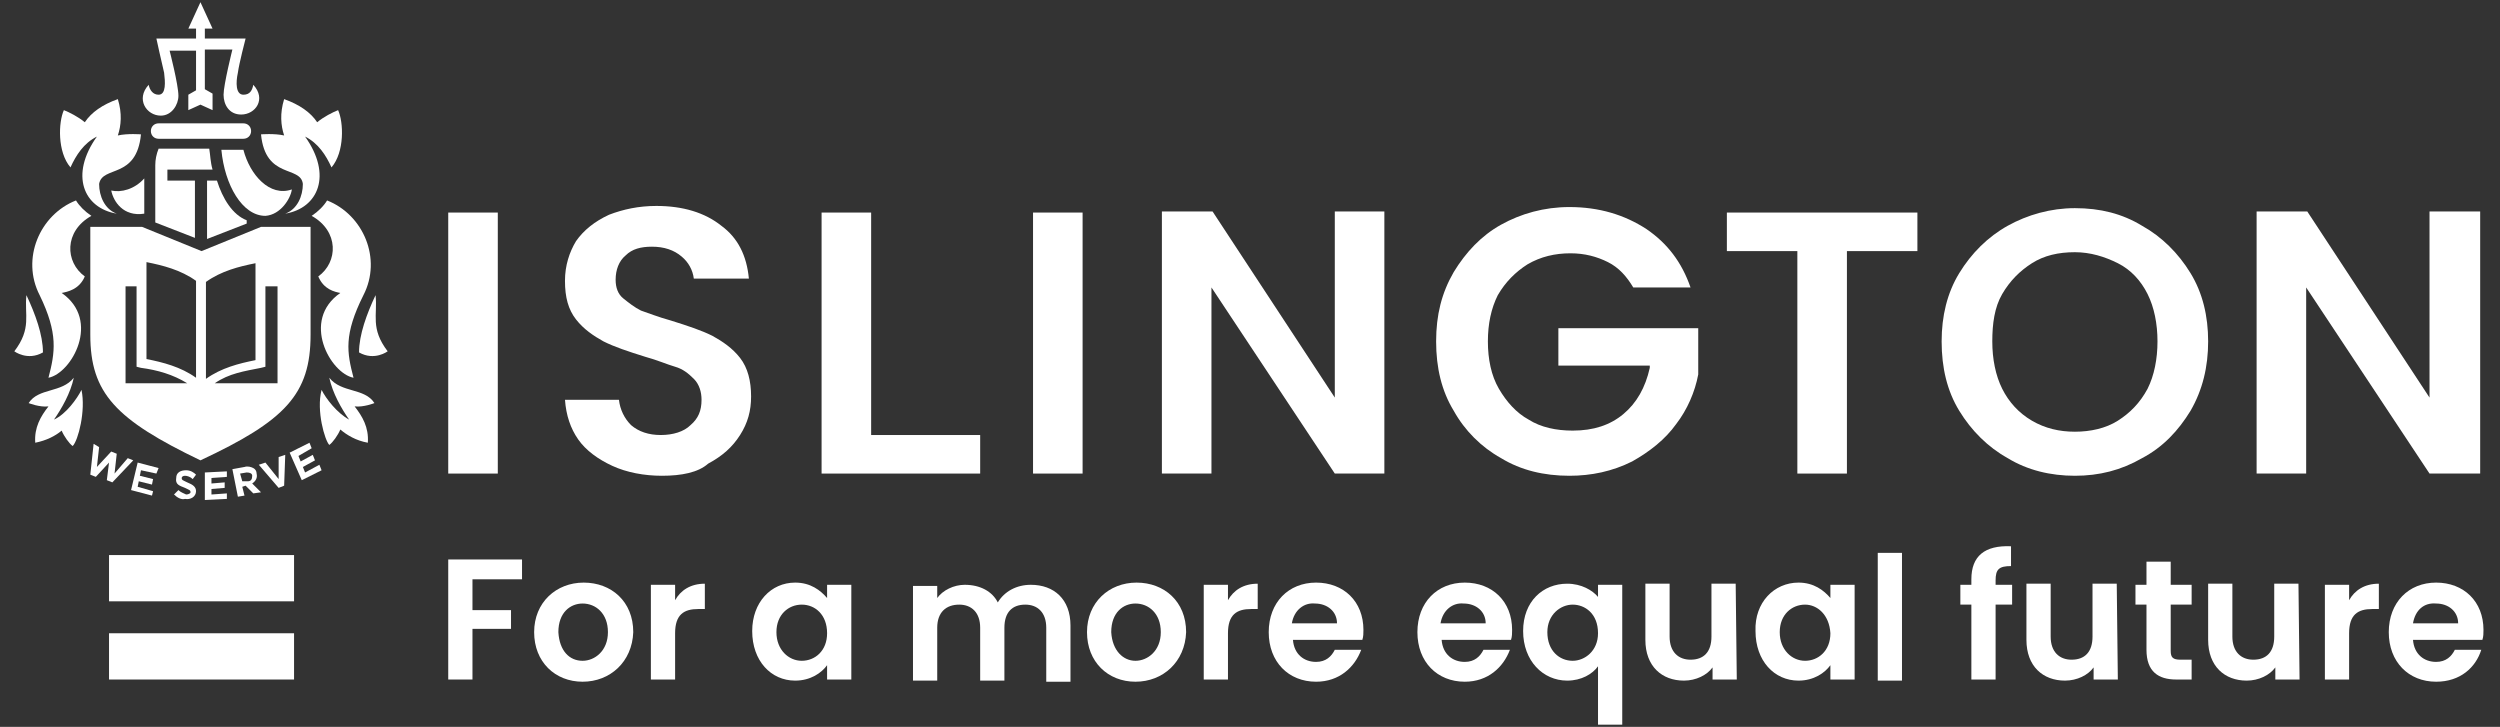 <?xml version="1.0" encoding="utf-8"?>
<!-- Generator: Adobe Illustrator 26.0.1, SVG Export Plug-In . SVG Version: 6.00 Build 0)  -->
<svg version="1.1" id="Layer_1" xmlns="http://www.w3.org/2000/svg" xmlns:xlink="http://www.w3.org/1999/xlink" x="0px" y="0px"
	 viewBox="0 0 227 66" style="enable-background:new 0 0 227 66;" xml:space="preserve">
<rect x="0" y="0" width="227" height="66" fill="#333333" stroke="none"/>
<style type="text/css">
	.st0{fill:#FFFFFF;}
</style>
<g>
	<g>
		<rect x="9.9" y="57.5" class="st0" width="16.8" height="4.2"/>
		<rect x="9.9" y="50.4" class="st0" width="16.8" height="4.2"/>
	</g>
	<g>
		<path class="st0" d="M40.7,50.8h6.7v1.8h-4.5v2.8h3.5v1.7h-3.5v4.6h-2.2V50.8z"/>
		<path class="st0" d="M52.9,61.9c-2.5,0-4.4-1.8-4.4-4.5s2-4.5,4.5-4.5s4.5,1.7,4.5,4.5C57.4,60.1,55.4,61.9,52.9,61.9z M52.9,60
			c1.1,0,2.3-0.9,2.3-2.6s-1.1-2.6-2.3-2.6c-1.1,0-2.2,0.8-2.2,2.6C50.8,59.1,51.7,60,52.9,60z"/>
		<path class="st0" d="M61.3,61.7h-2.2v-8.6h2.2v1.4c0.5-0.9,1.4-1.5,2.7-1.5v2.3h-0.6c-1.3,0-2.1,0.5-2.1,2.2
			C61.3,57.5,61.3,61.7,61.3,61.7z"/>
		<path class="st0" d="M72.2,52.9c1.4,0,2.3,0.7,2.9,1.4v-1.2h2.2v8.6h-2.2v-1.3c-0.5,0.7-1.5,1.4-2.9,1.4c-2.2,0-3.9-1.8-3.9-4.5
			C68.3,54.7,70,52.9,72.2,52.9z M72.8,54.9c-1.2,0-2.3,0.9-2.3,2.5s1.1,2.6,2.3,2.6s2.3-0.9,2.3-2.5C75.1,55.8,74,54.9,72.8,54.9z"
			/>
		<path class="st0" d="M95,57c0-1.4-0.8-2.1-1.9-2.1c-1.2,0-1.9,0.7-1.9,2.1v4.8H89V57c0-1.4-0.8-2.1-1.9-2.1c-1.2,0-2,0.7-2,2.1
			v4.8h-2.2v-8.6h2.2v1.1c0.5-0.7,1.5-1.2,2.5-1.2c1.4,0,2.5,0.6,3,1.6c0.6-1,1.7-1.6,3-1.6c2.1,0,3.6,1.3,3.6,3.7v5.1H95V57z"/>
		<path class="st0" d="M103.1,61.9c-2.5,0-4.4-1.8-4.4-4.5s2-4.5,4.5-4.5s4.5,1.7,4.5,4.5C107.6,60.1,105.6,61.9,103.1,61.9z
			 M103.1,60c1.1,0,2.3-0.9,2.3-2.6s-1.1-2.6-2.3-2.6c-1.1,0-2.2,0.8-2.2,2.6C101,59.1,102,60,103.1,60z"/>
		<path class="st0" d="M111.5,61.7h-2.2v-8.6h2.2v1.4c0.5-0.9,1.4-1.5,2.7-1.5v2.3h-0.6c-1.3,0-2.1,0.5-2.1,2.2V61.7z"/>
		<path class="st0" d="M119.5,61.9c-2.5,0-4.3-1.8-4.3-4.5s1.8-4.5,4.3-4.5s4.3,1.7,4.3,4.3c0,0.3,0,0.6-0.1,0.9h-6.3
			c0.1,1.3,1,2,2.1,2c0.9,0,1.4-0.5,1.7-1.1h2.4C123,60.6,121.6,61.9,119.5,61.9z M117.3,56.6h4.1c0-1.1-0.9-1.8-2-1.8
			C118.4,54.7,117.5,55.4,117.3,56.6z"/>
		<path class="st0" d="M133,61.9c-2.5,0-4.3-1.8-4.3-4.5s1.8-4.5,4.3-4.5s4.3,1.7,4.3,4.3c0,0.3,0,0.6-0.1,0.9h-6.3
			c0.1,1.3,1,2,2.1,2c0.9,0,1.4-0.5,1.7-1.1h2.4C136.5,60.6,135.1,61.9,133,61.9z M130.8,56.6h4.1c0-1.1-0.9-1.8-2-1.8
			C131.9,54.7,131,55.4,130.8,56.6z"/>
		<path class="st0" d="M142.3,53c1.3,0,2.3,0.6,2.8,1.2v-1.1h2.2v12.7h-2.2v-5.3c-0.5,0.7-1.5,1.3-2.8,1.3c-2.2,0-4-1.8-4-4.5
			S140.1,53,142.3,53z M142.8,54.9c-1.1,0-2.3,0.9-2.3,2.5c0,1.7,1.1,2.6,2.3,2.6c1.1,0,2.3-0.9,2.3-2.5
			C145.1,55.7,143.9,54.9,142.8,54.9z"/>
		<path class="st0" d="M157.7,61.7h-2.2v-1.1c-0.5,0.7-1.5,1.2-2.6,1.2c-2,0-3.5-1.3-3.5-3.7V53h2.2v4.8c0,1.4,0.8,2.1,1.9,2.1
			c1.2,0,1.9-0.7,1.9-2.1V53h2.2L157.7,61.7L157.7,61.7z"/>
		<path class="st0" d="M163.3,52.9c1.4,0,2.3,0.7,2.9,1.4v-1.2h2.2v8.6h-2.2v-1.3c-0.5,0.7-1.5,1.4-2.9,1.4c-2.2,0-3.9-1.8-3.9-4.5
			C159.3,54.7,161.1,52.9,163.3,52.9z M163.9,54.9c-1.2,0-2.3,0.9-2.3,2.5s1.1,2.6,2.3,2.6s2.3-0.9,2.3-2.5
			C166.1,55.8,165,54.9,163.9,54.9z"/>
		<path class="st0" d="M170.5,50.2h2.2v11.6h-2.2V50.2z"/>
		<path class="st0" d="M179,54.9h-1v-1.8h1v-0.5c0-2.1,1.2-3.1,3.6-3v1.8c-1.1,0-1.4,0.3-1.4,1.3v0.4h1.5v1.8h-1.5v6.8H179V54.9z"/>
		<path class="st0" d="M192.3,61.7h-2.2v-1.1c-0.5,0.7-1.5,1.2-2.6,1.2c-2,0-3.5-1.3-3.5-3.7V53h2.2v4.8c0,1.4,0.8,2.1,1.9,2.1
			c1.2,0,1.9-0.7,1.9-2.1V53h2.2L192.3,61.7L192.3,61.7z"/>
		<path class="st0" d="M194.9,54.9h-1v-1.8h1V51h2.2v2.1h1.9v1.8h-1.9v4.2c0,0.6,0.2,0.8,0.9,0.8h1v1.8h-1.4c-1.6,0-2.7-0.7-2.7-2.7
			V54.9z"/>
		<path class="st0" d="M208.8,61.7h-2.2v-1.1c-0.5,0.7-1.5,1.2-2.6,1.2c-2,0-3.5-1.3-3.5-3.7V53h2.2v4.8c0,1.4,0.8,2.1,1.9,2.1
			c1.2,0,1.9-0.7,1.9-2.1V53h2.2L208.8,61.7L208.8,61.7z"/>
		<path class="st0" d="M213.3,61.7h-2.2v-8.6h2.2v1.4c0.5-0.9,1.4-1.5,2.7-1.5v2.3h-0.6c-1.3,0-2.1,0.5-2.1,2.2L213.3,61.7
			L213.3,61.7z"/>
		<path class="st0" d="M221.2,61.9c-2.5,0-4.3-1.8-4.3-4.5s1.8-4.5,4.3-4.5s4.3,1.7,4.3,4.3c0,0.3,0,0.6-0.1,0.9h-6.3
			c0.1,1.3,1,2,2.1,2c0.9,0,1.4-0.5,1.7-1.1h2.4C224.8,60.6,223.4,61.9,221.2,61.9z M219.1,56.6h4.1c0-1.1-0.9-1.8-2-1.8
			C220.1,54.7,219.3,55.4,219.1,56.6z"/>
	</g>
	<rect x="40.7" y="19.3" class="st0" width="4.5" height="23.7"/>
	<path class="st0" d="M60.1,43.2c-1.6,0-3.2-0.3-4.5-0.9c-1.3-0.6-2.4-1.4-3.1-2.4c-0.7-1-1.1-2.2-1.2-3.6h4.9
		c0.1,0.9,0.5,1.7,1.1,2.3c0.7,0.6,1.6,0.9,2.7,0.9c1.1,0,2.1-0.3,2.7-0.9c0.7-0.6,1-1.3,1-2.3c0-0.7-0.2-1.4-0.7-1.9
		s-1-0.9-1.7-1.1c-0.7-0.2-1.6-0.6-2.7-0.9c-1.6-0.5-2.8-0.9-3.8-1.4c-0.9-0.5-1.8-1.1-2.5-2s-1-2-1-3.5c0-1.4,0.4-2.6,1-3.6
		c0.7-1,1.7-1.8,3-2.4c1.3-0.5,2.7-0.8,4.3-0.8c2.4,0,4.4,0.6,5.9,1.8c1.5,1.1,2.3,2.7,2.5,4.8h-5c-0.1-0.8-0.5-1.5-1.1-2
		c-0.7-0.6-1.6-0.9-2.7-0.9c-1,0-1.8,0.2-2.4,0.8c-0.6,0.5-0.9,1.3-0.9,2.2c0,0.7,0.2,1.3,0.7,1.7s1,0.8,1.6,1.1
		c0.6,0.2,1.6,0.6,2.7,0.9c1.6,0.5,2.8,0.9,3.8,1.4c0.9,0.5,1.8,1.1,2.5,2c0.7,0.9,1,2.1,1,3.5c0,1.3-0.3,2.4-1,3.5
		s-1.6,1.9-2.9,2.6C63.4,42.9,61.9,43.2,60.1,43.2z"/>
	<polygon class="st0" points="74.6,43 74.6,19.3 79.1,19.3 79.1,39.5 89,39.5 89,43 	"/>
	<rect x="93.8" y="19.3" class="st0" width="4.5" height="23.7"/>
	<polygon class="st0" points="121.2,43 110,26.1 110,43 105.5,43 105.5,19.2 110.1,19.2 121.2,36.1 121.2,19.2 125.7,19.2 125.7,43 
			"/>
	<path class="st0" d="M142.5,43.2c-2.3,0-4.4-0.5-6.2-1.6c-1.8-1-3.3-2.5-4.3-4.3c-1.1-1.8-1.6-3.9-1.6-6.3s0.5-4.4,1.6-6.3
		c1.1-1.8,2.5-3.3,4.3-4.3s3.9-1.6,6.2-1.6c2.7,0,5,0.7,7,2c1.9,1.3,3.2,3,4,5.3h-5.2c-0.6-1-1.3-1.8-2.3-2.3s-2.1-0.8-3.4-0.8
		c-1.4,0-2.7,0.3-3.9,1c-1.1,0.7-2,1.6-2.7,2.8c-0.6,1.2-0.9,2.6-0.9,4.2c0,1.6,0.3,3.1,1,4.3s1.6,2.2,2.7,2.8c1.1,0.7,2.5,1,4,1
		c1.9,0,3.4-0.5,4.6-1.5c1.2-1,2-2.4,2.4-4.2v-0.2h-8.3v-3.4h12.7V34c-0.3,1.6-1,3.2-2,4.5c-1,1.4-2.4,2.5-4,3.4
		C146.4,42.8,144.5,43.2,142.5,43.2z"/>
	<polygon class="st0" points="163.2,43 163.2,22.8 156.8,22.8 156.8,19.3 174.1,19.3 174.1,22.8 167.7,22.8 167.7,43 	"/>
	<path class="st0" d="M188.4,43.2c-2.2,0-4.3-0.5-6.1-1.6c-1.8-1-3.3-2.5-4.4-4.3c-1.1-1.8-1.6-3.9-1.6-6.3c0-2.3,0.5-4.4,1.6-6.2
		c1.1-1.8,2.6-3.3,4.4-4.3c1.8-1,3.9-1.6,6.1-1.6c2.3,0,4.3,0.5,6.1,1.6c1.8,1,3.3,2.5,4.4,4.3c1.1,1.8,1.6,3.9,1.6,6.2
		c0,2.3-0.5,4.4-1.6,6.3c-1.1,1.8-2.5,3.3-4.4,4.3C192.6,42.7,190.6,43.2,188.4,43.2z M188.4,22.9c-1.5,0-2.8,0.3-3.9,1
		c-1.1,0.7-2,1.6-2.7,2.8s-0.9,2.7-0.9,4.3c0,1.6,0.3,3.1,0.9,4.3c0.6,1.2,1.5,2.2,2.7,2.9s2.5,1,3.9,1s2.8-0.3,3.9-1
		c1.1-0.7,2-1.6,2.7-2.9c0.6-1.2,0.9-2.7,0.9-4.3c0-1.6-0.3-3.1-0.9-4.3c-0.6-1.2-1.5-2.2-2.7-2.8C191.1,23.3,189.8,22.9,188.4,22.9
		z"/>
	<polygon class="st0" points="220.6,43 209.4,26.1 209.4,43 204.9,43 204.9,19.2 209.5,19.2 220.6,36.1 220.6,19.2 225.2,19.2 
		225.2,43 	"/>
	<g>
		<g>
			<path class="st0" d="M8.5,40.3L9,40.6l-0.2,1.8l1.3-1.4l0.5,0.2L10.4,43l1.2-1.4l0.5,0.2l-1.9,2l-0.5-0.2L9.9,42l-1.2,1.3
				l-0.5-0.2L8.5,40.3z"/>
			<path class="st0" d="M12.5,42l1.9,0.5L14.2,43l-1.4-0.3l-0.1,0.5l1.2,0.3L13.8,44l-1.2-0.3l-0.1,0.5l1.4,0.4L13.8,45l-1.9-0.5
				L12.5,42z"/>
			<path class="st0" d="M15.8,44.9l0.4-0.4c0.2,0.2,0.5,0.3,0.7,0.4c0.2,0,0.4-0.1,0.4-0.2l0,0c0-0.2-0.1-0.2-0.5-0.4
				c-0.5-0.2-0.9-0.3-0.8-0.9l0,0c0-0.5,0.4-0.7,0.9-0.7c0.4,0,0.7,0.2,0.9,0.4l-0.3,0.4c-0.2-0.2-0.5-0.3-0.7-0.3s-0.3,0.1-0.3,0.2
				l0,0c0,0.2,0.1,0.2,0.5,0.4c0.5,0.2,0.8,0.4,0.8,0.8l0,0c0,0.5-0.5,0.8-1,0.7C16.5,45.4,16.1,45.2,15.8,44.9z"/>
			<path class="st0" d="M18.6,42.9l2-0.1v0.5l-1.4,0.1v0.5l1.2-0.1v0.5l-1.2,0.1v0.5l1.4-0.1v0.5l-2,0.1V42.9z"/>
			<path class="st0" d="M21.1,42.6l1.1-0.2c0.3-0.1,0.6,0,0.8,0.1c0.2,0.1,0.3,0.3,0.3,0.5l0,0c0.1,0.4-0.1,0.7-0.4,0.9l0.8,0.8
				L23,44.8l-0.7-0.7L22,44.2l0.2,0.8l-0.6,0.1L21.1,42.6z M22.5,43.7c0.3,0,0.4-0.2,0.4-0.5l0,0c0-0.2-0.2-0.3-0.5-0.3L21.8,43
				l0.2,0.7H22.5z"/>
			<path class="st0" d="M23.5,42.2l0.6-0.2l1.2,1.5v-2l0.6-0.2l-0.1,2.8l-0.5,0.2L23.5,42.2z"/>
			<path class="st0" d="M26.3,41.1l1.8-0.9l0.2,0.5l-1.2,0.7l0.2,0.5l1.1-0.6l0.2,0.5l-1.1,0.6l0.2,0.5l1.3-0.7l0.2,0.5l-1.8,0.9
				L26.3,41.1z"/>
		</g>
		<g>
			<path class="st0" d="M14.4,11.2c-0.4,0-0.7,0.3-0.7,0.7s0.3,0.7,0.7,0.7h7.7c0.4,0,0.7-0.3,0.7-0.7s-0.3-0.7-0.7-0.7H14.4z"/>
		</g>
		<g>
			<path class="st0" d="M23,7.7c-0.1,0.5-0.3,0.9-0.9,0.9c-0.7,0-0.7-1.1-0.5-2c0.1-0.8,0.7-3.1,0.7-3.1h-3.7V2.6h0.7l-1.1-2.4
				l-1.1,2.4h0.7v0.9h-3.6c0,0,0.5,2.3,0.7,3.1c0.1,0.8,0.2,2-0.5,2c-0.5,0-0.8-0.4-0.9-0.9c-1.2,1.3-0.2,2.8,1.1,2.8
				c1,0,1.6-1,1.6-1.8c0-1-0.8-4.1-0.8-4.1h2.4v3.6l-0.7,0.4V10l1.1-0.5l1.1,0.5V8.5l-0.7-0.4V4.5h2.5c0,0-0.8,3.2-0.8,4.1
				c0,0.9,0.5,1.8,1.6,1.8C23.2,10.4,24.2,9,23,7.7z"/>
			<path class="st0" d="M18.2,0.5L18.2,0.5L18.2,0.5z"/>
		</g>
		<path class="st0" d="M13.1,19.4v-3.2c-0.9,1-2.1,1.3-3,1.1C10.3,18.3,11.2,19.7,13.1,19.4z"/>
		<path class="st0" d="M2.4,26.8c-0.2,1.8,0.5,3-1.1,5.1c0,0,1.2,0.9,2.6,0.1C3.9,30.4,3.2,28.5,2.4,26.8z"/>
		<path class="st0" d="M12.8,12.2c0,0-1.2-0.1-2.1,0.1c0.3-0.9,0.4-2,0-3.3c-1.4,0.5-2.4,1.2-3,2.1c-0.6-0.5-1.4-0.9-1.9-1.1
			c-0.5,1.1-0.6,3.8,0.6,5.2c0.5-1.1,1.2-2.2,2.4-2.8c-2.5,3.5-1.2,6.5,1.8,7C9.5,19,9,17.8,9,16.7C9.3,15,12.4,16.3,12.8,12.2z"/>
		<path class="st0" d="M34.1,26.8c0.2,1.8-0.5,3,1.1,5.1c0,0-1.2,0.9-2.6,0.1C32.6,30.4,33.3,28.5,34.1,26.8z"/>
		<path class="st0" d="M23.7,12.2c0,0,1.2-0.1,2.1,0.1c-0.3-0.9-0.4-2,0-3.3c1.4,0.5,2.4,1.2,3,2.1c0.6-0.5,1.4-0.9,1.9-1.1
			c0.5,1.1,0.6,3.8-0.6,5.2c-0.5-1.1-1.2-2.2-2.4-2.8c2.5,3.5,1.2,6.5-1.8,7c1.1-0.4,1.6-1.6,1.6-2.7C27.3,15,24.1,16.3,23.7,12.2z"
			/>
		<path class="st0" d="M19.7,16.4h-0.9v5.3l3.6-1.4V20C21.1,19.5,20.2,18,19.7,16.4z"/>
		<path class="st0" d="M15.2,15.4h4.1c-0.2-0.7-0.2-1.3-0.3-1.9h-4.6c-0.2,0.5-0.3,1-0.3,1.5v5.2l3.6,1.4v-5.2h-2.5
			C15.2,16.4,15.2,15.4,15.2,15.4z"/>
		<path class="st0" d="M26.5,17.2c-2,0.7-3.8-1.3-4.4-3.6h-2c0.3,3.2,1.9,6,4,6C25.5,19.5,26.4,18,26.5,17.2z"/>
		<path class="st0" d="M7.7,25.1c-1.8-1.3-1.9-4.1,0.6-5.5c-0.6-0.4-1.1-0.9-1.4-1.4c-3.3,1.3-5,5.3-3.3,8.6C5.3,30.3,5,32,4.4,34.3
			c2.1-0.4,4.8-5.2,1.2-7.7C6.1,26.5,7.2,26.3,7.7,25.1z"/>
		<path class="st0" d="M28.9,25.1c1.8-1.3,1.9-4.1-0.6-5.5c0.6-0.4,1.1-0.9,1.4-1.4c3.3,1.3,5,5.3,3.3,8.6c-1.8,3.6-1.5,5.2-0.9,7.5
			c-2.1-0.4-4.8-5.2-1.2-7.7C30.4,26.5,29.4,26.3,28.9,25.1z"/>
		<path class="st0" d="M29.2,35.4c0.4,0.8,1.4,2.1,2.5,2.7c-0.7-1-1.5-2.4-1.8-3.8l0,0c1.1,1.4,3.2,0.9,4.1,2.3c0,0-1,0.4-1.8,0.3
			c0.7,0.9,1.3,1.9,1.2,3.3c-1.1-0.2-1.9-0.7-2.5-1.2c-0.2,0.5-0.7,1.2-1,1.4C29.5,40,28.7,37.3,29.2,35.4z"/>
		<path class="st0" d="M7.4,35.4C7,36.2,6,37.6,4.9,38.1c0.7-1,1.5-2.4,1.8-3.8l0,0c-1.1,1.4-3.2,0.9-4.1,2.3c0,0,1,0.4,1.8,0.3
			c-0.7,0.9-1.3,1.9-1.2,3.3c1-0.2,1.8-0.6,2.4-1.1c0.2,0.5,0.7,1.2,1,1.4C7.1,40,7.8,37.3,7.4,35.4z"/>
		<g>
			<path class="st0" d="M23.7,20.6l-5.4,2.2l-5.4-2.2H8.2v9.8c0,5.3,2.3,7.7,10,11.4c7.7-3.6,10-6,10-11.4v-9.8
				C28.2,20.6,23.7,20.6,23.7,20.6z M11.4,34.8V26h1v7.3l0.4,0.1c1.5,0.2,2.9,0.6,4.2,1.4H11.4L11.4,34.8z M17.8,34.3
				c-1.4-1-3-1.4-4.5-1.7v-8.8c1.5,0.3,3.1,0.7,4.5,1.7V34.3z M18.7,25.6c1.4-1,3-1.4,4.5-1.7v8.8c-1.5,0.3-3.1,0.7-4.5,1.7V25.6z
				 M25.2,34.8h-5.7c1.3-0.9,2.7-1.1,4.2-1.4l0.4-0.1V26h1.1V34.8L25.2,34.8z"/>
		</g>
	</g>
</g>
</svg>
